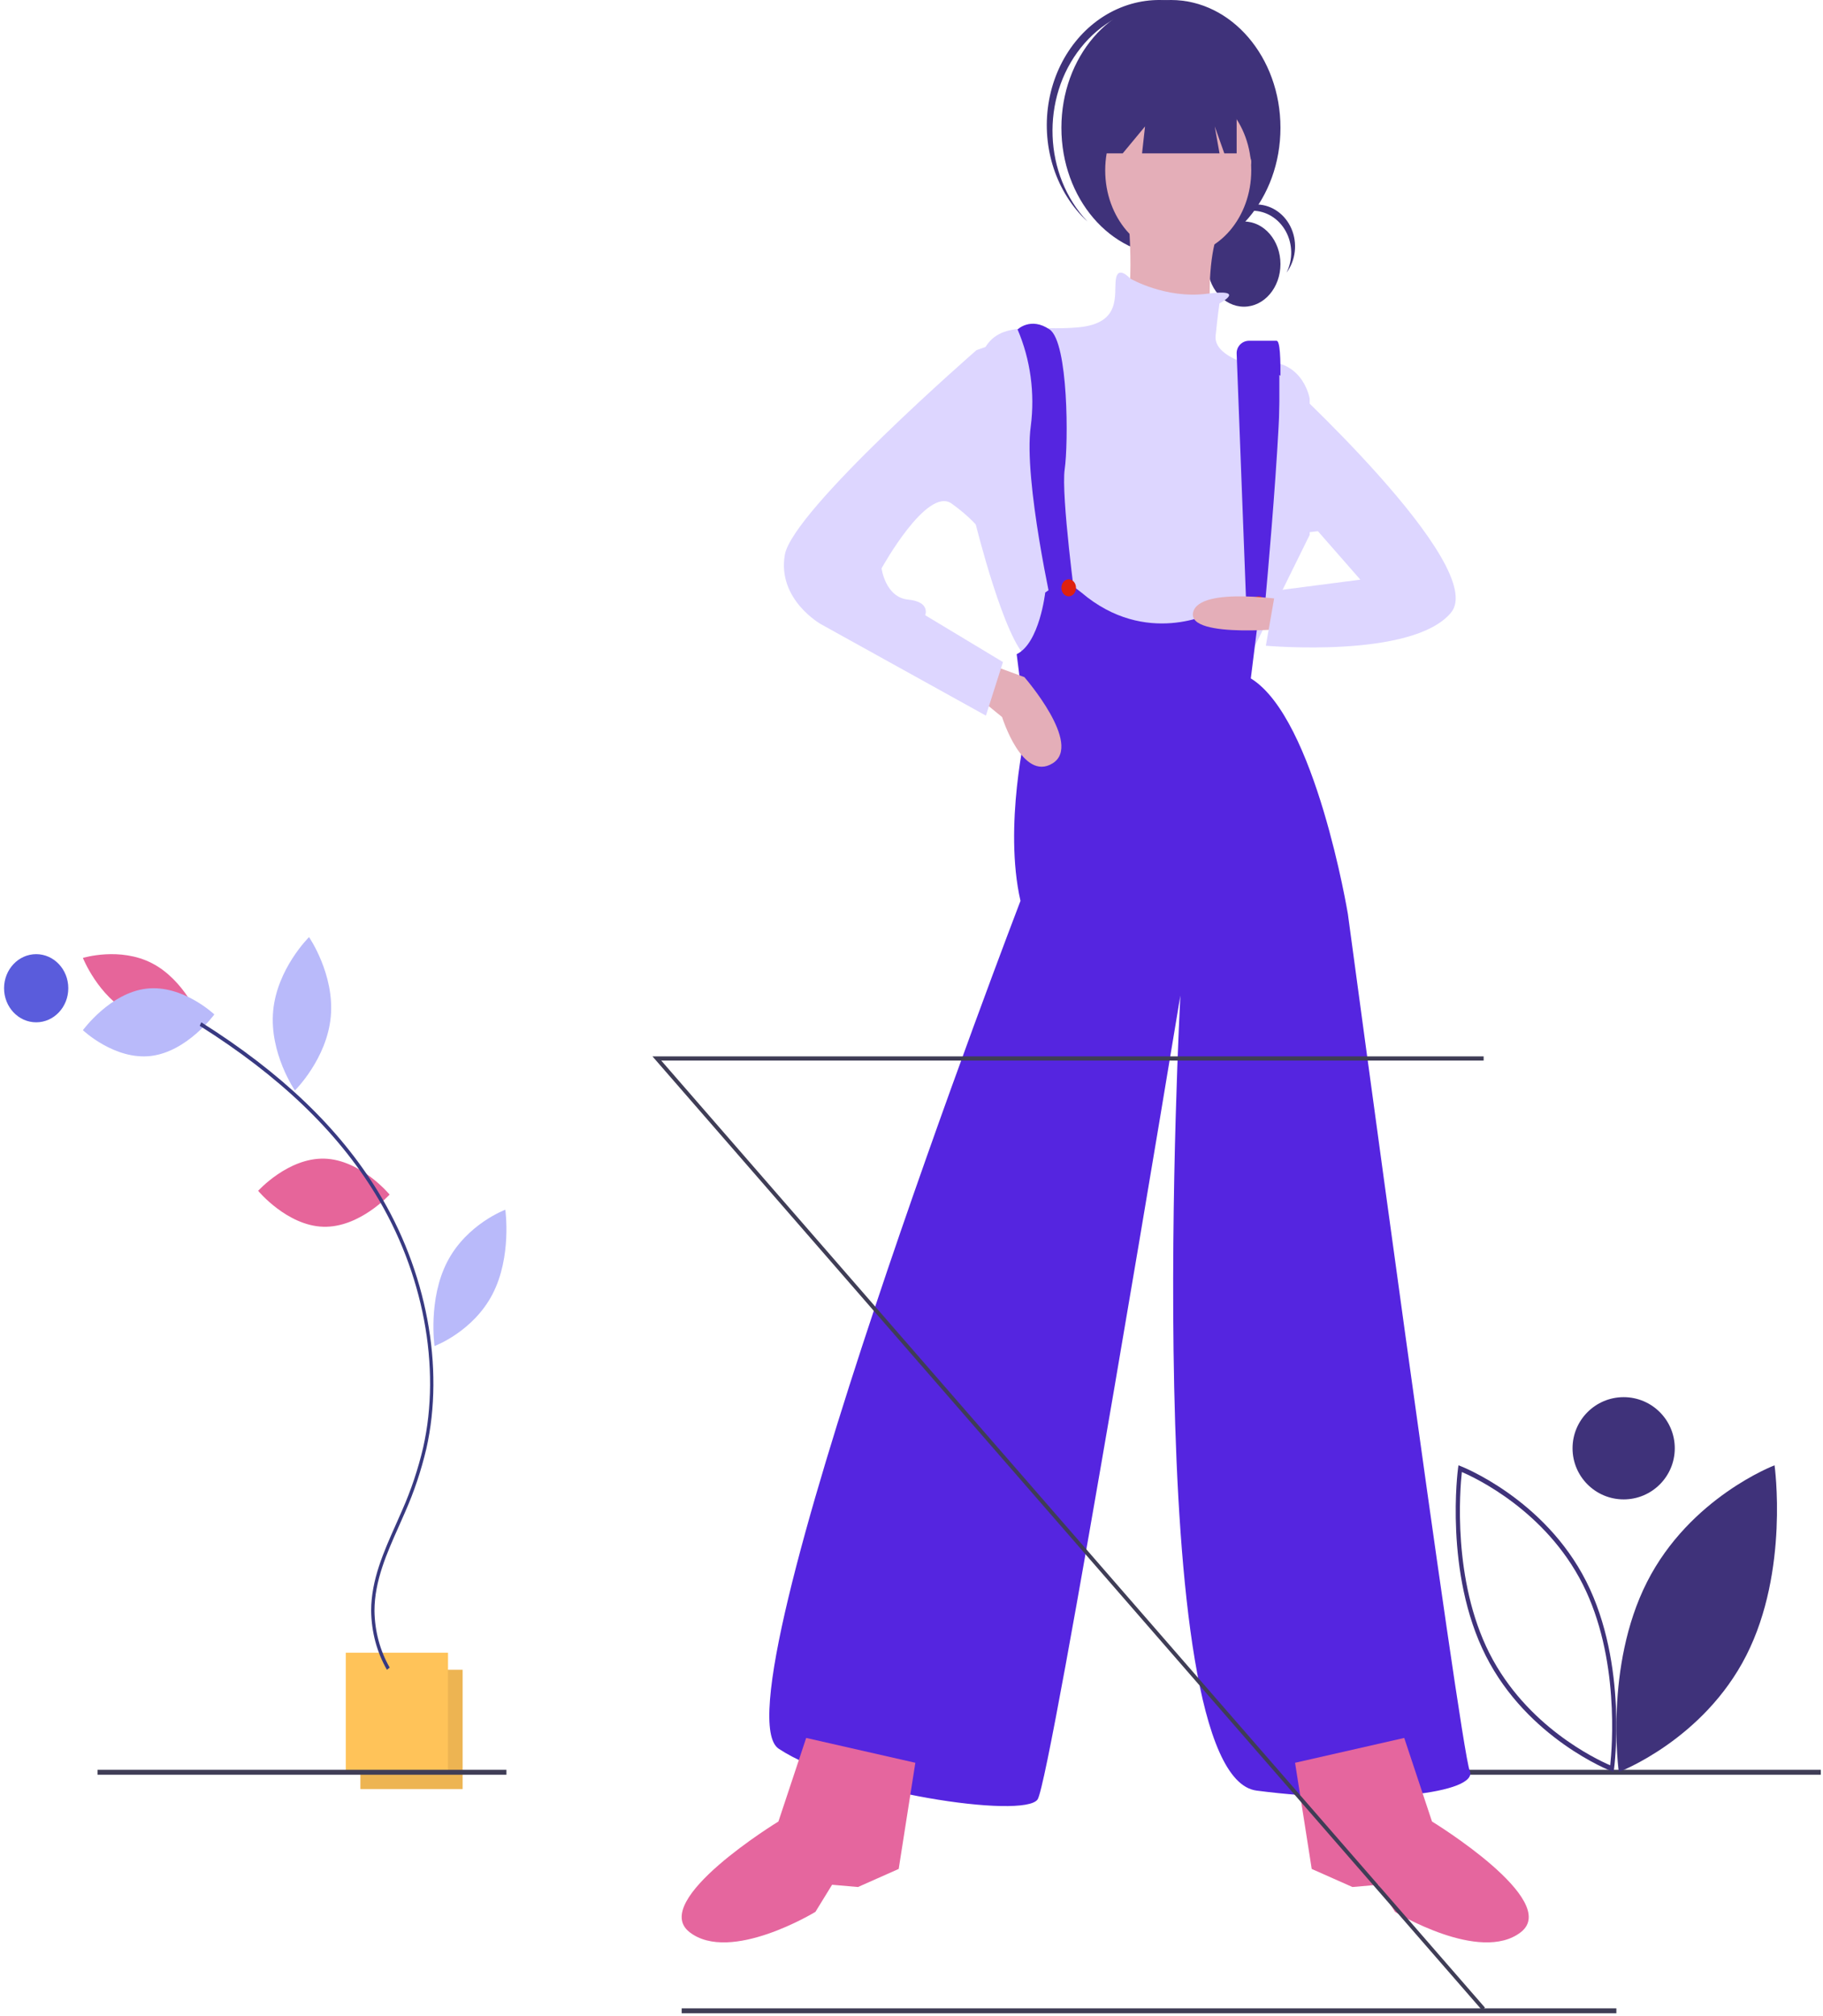 <?xml version="1.0" encoding="UTF-8"?>
<svg width="369px" height="408px" viewBox="0 0 369 408" version="1.1" xmlns="http://www.w3.org/2000/svg" xmlns:xlink="http://www.w3.org/1999/xlink">
    <!-- Generator: sketchtool 61 (101010) - https://sketch.com -->
    <title>BE28B290-272D-4446-A911-3F4FB665646A</title>
    <desc>Created with sketchtool.</desc>
    <g id="Final" stroke="none" stroke-width="1" fill="none" fill-rule="evenodd">
        <g id="EGE_Web-FULL-CONTENT2" transform="translate(-295, -242)" fill-rule="nonzero">
            <g id="use_about" transform="translate(295, 242)">
                <rect id="Rectangle" fill="#3F3D56" x="285.787" y="358.146" width="82.771" height="1"></rect>
                <ellipse id="Oval" fill="#3F327A" cx="251.792" cy="53.444" rx="7.39" ry="8.62"></ellipse>
                <path d="M253.497,42.644 C256.265,42.645 258.829,44.217 260.248,46.785 C261.667,49.352 261.731,52.536 260.418,55.168 C262.277,52.656 262.662,49.224 261.413,46.305 C260.164,43.385 257.495,41.479 254.519,41.38 C251.543,41.281 248.771,43.007 247.358,45.838 C248.847,43.819 251.107,42.643 253.497,42.644 L253.497,42.644 Z" id="Path" fill="#3F327A"></path>
                <ellipse id="Oval" fill="#3F327A" cx="237.012" cy="25.86" rx="22.171" ry="25.86"></ellipse>
                <path d="M218.785,9.644 C226.934,-0.561 240.88,-1.736 250.314,6.987 C250.128,6.791 249.944,6.592 249.751,6.401 C243.676,0.387 235.182,-1.561 227.468,1.291 C219.754,4.142 213.992,11.36 212.353,20.225 C210.713,29.09 213.445,38.256 219.52,44.27 C219.713,44.461 219.912,44.641 220.109,44.824 C211.224,35.412 210.639,19.851 218.785,9.644 Z" id="Path" fill="#3F327A"></path>
                <ellipse id="Oval" fill="#E4AEB8" cx="238.49" cy="34.48" rx="14.781" ry="17.24"></ellipse>
                <path d="M228.197,41.376 C228.197,41.376 230.207,61.517 226.99,63.706 C223.773,65.895 245.488,68.96 245.488,68.96 C245.488,68.96 242.271,47.068 250.314,41.376 L228.197,41.376 Z" id="Path" fill="#E4AEB8"></path>
                <path d="M246.834,61.404 C246.834,61.404 252.619,58.36 244.288,59.445 C235.956,60.529 228.767,56.37 228.767,56.37 C228.767,56.37 226.243,53.525 225.854,56.589 C225.466,59.653 227.02,65.344 218.472,66.22 C209.925,67.095 202.155,64.469 199.046,71.035 C195.938,77.601 197.492,106.055 197.492,106.055 C197.492,106.055 203.32,129.694 207.982,133.196 C212.645,136.698 253.439,131.882 253.439,131.882 L265.095,108.244 L265.095,80.665 C265.095,80.665 263.541,71.035 252.662,73.661 C252.662,73.661 245.669,71.91 246.057,67.971 C246.446,64.031 246.834,61.404 246.834,61.404 Z" id="Path" fill="#DDD6FF"></path>
                <path d="M218.889,119.906 L215.421,117.232 L211.568,119.906 C211.568,119.906 210.412,130.156 205.789,132.385 L207.715,147.538 C207.715,147.538 203.092,167.147 206.559,182.3 C206.559,182.3 144.141,344.971 157.626,353.884 C171.112,362.798 207.33,368.146 210.027,364.135 C212.724,360.124 238.924,201.464 238.924,201.464 C238.924,201.464 230.448,359.232 254.336,362.352 C278.225,365.472 299.417,362.798 297.49,358.341 C295.564,353.884 272.831,184.974 272.831,184.974 C272.831,184.974 266.281,145.309 253.181,137.287 L255.045,122.352 L251.254,121.689 L245.475,123.917 C245.475,123.917 231.989,131.048 218.889,119.906 Z" id="Path" fill="#5525E0"></path>
                <path d="M205.972,66.673 C208.579,72.743 209.51,79.573 208.642,86.26 C207.117,97.141 213.22,124.128 213.22,124.128 L217.797,122.822 C217.797,122.822 214.745,100.188 215.508,94.965 C216.271,89.742 216.271,69.284 212.457,66.673 C208.642,64.061 205.972,66.673 205.972,66.673 Z" id="Path" fill="#5525E0"></path>
                <path d="M250.317,71.586 L252.234,121.858 L255.883,124.128 C255.883,124.128 261.128,68.96 258.392,68.96 L252.824,68.96 C252.136,68.96 251.478,69.241 251.004,69.738 C250.53,70.234 250.282,70.902 250.317,71.586 Z" id="Path" fill="#5525E0"></path>
                <path d="M163.181,351.696 L157.563,368.608 C157.563,368.608 131.344,384.607 139.584,391.006 C147.824,397.405 165.054,386.892 165.054,386.892 L168.425,381.407 L173.668,381.864 L181.908,378.207 L185.279,356.724 L163.181,351.696 Z" id="Path" fill="#E5669E"></path>
                <path d="M284.237,351.696 L289.855,368.608 C289.855,368.608 316.074,384.607 307.834,391.006 C299.594,397.405 282.364,386.892 282.364,386.892 L278.993,381.407 L273.75,381.864 L265.509,378.207 L262.139,356.724 L284.237,351.696 Z" id="Path" fill="#E5669E"></path>
                <ellipse id="Oval" fill="#DE210F" cx="216.319" cy="118.956" rx="1.478" ry="1.724"></ellipse>
                <ellipse id="Oval" fill="#DE210F" cx="254.748" cy="122.404" rx="1.478" ry="1.724"></ellipse>
                <polygon id="Path" fill="#3F327A" points="223.709 13.792 223.709 31.032 227.256 31.032 231.771 25.588 231.167 31.032 246.847 31.032 245.88 25.588 247.815 31.032 250.314 31.032 250.314 13.792"></polygon>
                <ellipse id="Oval" fill="#E4AEB8" cx="251.792" cy="32.756" rx="1.478" ry="1.724"></ellipse>
                <polygon id="Path" fill="#3F3D56" points="300.048 406.864 132.069 213.776 300.308 213.776 300.308 214.62 133.843 214.62 300.568 406.266"></polygon>
                <rect id="Rectangle" fill="#3F3D56" x="137.981" y="406.417" width="189.192" height="1"></rect>
                <path d="M261.321,121.56 C261.321,121.56 242.722,118.442 241.495,123.944 C240.269,129.446 262.139,127.062 262.139,127.062 L261.321,121.56 Z" id="Path" fill="#E4AEB8"></path>
                <path d="M258.959,75.856 C258.959,75.856 301.506,114.627 293.699,123.986 C285.892,133.344 256.226,130.67 256.226,130.67 L258.178,119.529 L275.353,117.301 L266.766,107.497 L258.959,108.388 L258.959,75.856 Z" id="Path" fill="#DDD6FF"></path>
                <path d="M197.104,140.427 L202.838,145.105 C202.838,145.105 206.933,158.291 213.077,154.463 C219.22,150.635 207.343,137.024 207.343,137.024 L200.38,134.472 L197.104,140.427 Z" id="Path" fill="#E4AEB8"></path>
                <path d="M203.016,68.96 L197.654,70.857 C197.654,70.857 160.39,103.276 158.854,112.306 C157.318,121.337 166.15,126.303 166.15,126.303 L199.56,144.816 L203.016,133.979 L187.271,124.497 C187.271,124.497 188.423,121.788 183.815,121.337 C179.207,120.885 178.439,115.015 178.439,115.015 C178.439,115.015 187.655,98.309 192.648,101.921 C197.64,105.533 199.176,108.242 199.176,108.242 L203.016,68.96 Z" id="Path" fill="#DDD6FF"></path>
                <rect id="Rectangle" fill="#EDB452" x="72.947" y="337.904" width="20.693" height="24.136"></rect>
                <polygon id="Shape" fill="#FFC359" points="90.684 358.592 69.991 358.592 69.991 334.456 90.684 334.456"></polygon>
                <path d="M65.668,234.469 C73.015,234.678 78.859,241.738 78.859,241.738 C78.859,241.738 72.792,248.46 65.445,248.251 C58.098,248.042 52.254,240.981 52.254,240.981 C52.254,240.981 58.321,234.26 65.668,234.469 Z" id="Path" fill="#E6659A"></path>
                <path d="M26.411,205.028 C32.941,208.416 40.43,206.119 40.43,206.119 C40.43,206.119 37.33,198.328 30.799,194.94 C24.269,191.551 16.781,193.849 16.781,193.849 C16.781,193.849 19.88,201.64 26.411,205.028 Z" id="Path" fill="#E6659A"></path>
                <path d="M29.608,200.071 C36.955,199.191 43.386,205.287 43.386,205.287 C43.386,205.287 37.905,212.809 30.558,213.689 C23.211,214.569 16.781,208.473 16.781,208.473 C16.781,208.473 22.261,200.95 29.608,200.071 Z" id="Path" fill="#B9BAFA"></path>
                <path d="M55.292,204.575 C54.502,213.144 59.691,220.672 59.691,220.672 C59.691,220.672 66.162,214.306 66.953,205.737 C67.743,197.168 62.554,189.64 62.554,189.64 C62.554,189.64 56.083,196.005 55.292,204.575 Z" id="Path" fill="#B9BAFA"></path>
                <path d="M90.549,255.3 C86.592,262.917 87.954,272.392 87.954,272.392 C87.954,272.392 95.73,269.517 99.687,261.9 C103.643,254.283 102.282,244.808 102.282,244.808 C102.282,244.808 94.506,247.683 90.549,255.3 Z" id="Path" fill="#B9BAFA"></path>
                <path d="M78.323,337.904 L78.88,337.455 C76.916,334.061 75.843,330.048 75.799,325.926 C75.814,319.897 78.301,314.32 80.707,308.927 C81.153,307.926 81.598,306.928 82.026,305.931 C83.823,301.865 85.255,297.584 86.298,293.161 C90.029,276.651 86.356,257.174 76.473,241.058 C68.633,228.273 56.946,217.093 40.744,206.88 L40.43,207.588 C56.539,217.743 68.151,228.845 75.93,241.53 C85.693,257.452 89.327,276.676 85.648,292.953 C84.617,297.322 83.202,301.55 81.427,305.567 C81.001,306.56 80.557,307.554 80.113,308.551 C77.669,314.031 75.142,319.696 75.126,325.924 C75.171,330.206 76.283,334.376 78.323,337.904 Z" id="Path" fill="#383981"></path>
                <ellipse id="Oval" fill="#5A5CDC" cx="7.324" cy="199.984" rx="6.5" ry="6.896"></ellipse>
                <rect id="Rectangle" fill="#3F3D56" x="19.737" y="358.146" width="82.771" height="1"></rect>
                <path d="M333.381,320.135 C324.676,337.273 327.671,358.592 327.671,358.592 C327.671,358.592 344.778,352.123 353.483,334.985 C362.188,317.846 359.193,296.528 359.193,296.528 C359.193,296.528 342.085,302.996 333.381,320.135 Z" id="Path" fill="#3F327A"></path>
                <path d="M326.619,358.592 L326.152,358.415 C325.984,358.351 309.224,351.834 300.752,335.094 C292.281,318.354 295.1,297.321 295.129,297.111 L295.21,296.528 L295.677,296.705 C295.845,296.769 312.605,303.285 321.077,320.025 L321.077,320.025 C329.548,336.765 326.729,357.798 326.7,358.009 L326.619,358.592 Z M295.898,297.885 C295.512,301.415 293.974,319.725 301.479,334.555 C308.984,349.385 323.158,356.046 325.931,357.234 C326.317,353.704 327.855,335.394 320.35,320.565 L320.35,320.565 C312.845,305.734 298.671,299.074 295.898,297.885 L295.898,297.885 Z" id="Shape" fill="#3F327A"></path>
                <ellipse id="Oval" fill="#3F327A" cx="328.651" cy="293.08" rx="10.346" ry="10.344"></ellipse>
            </g>
        </g>
    </g>
</svg>